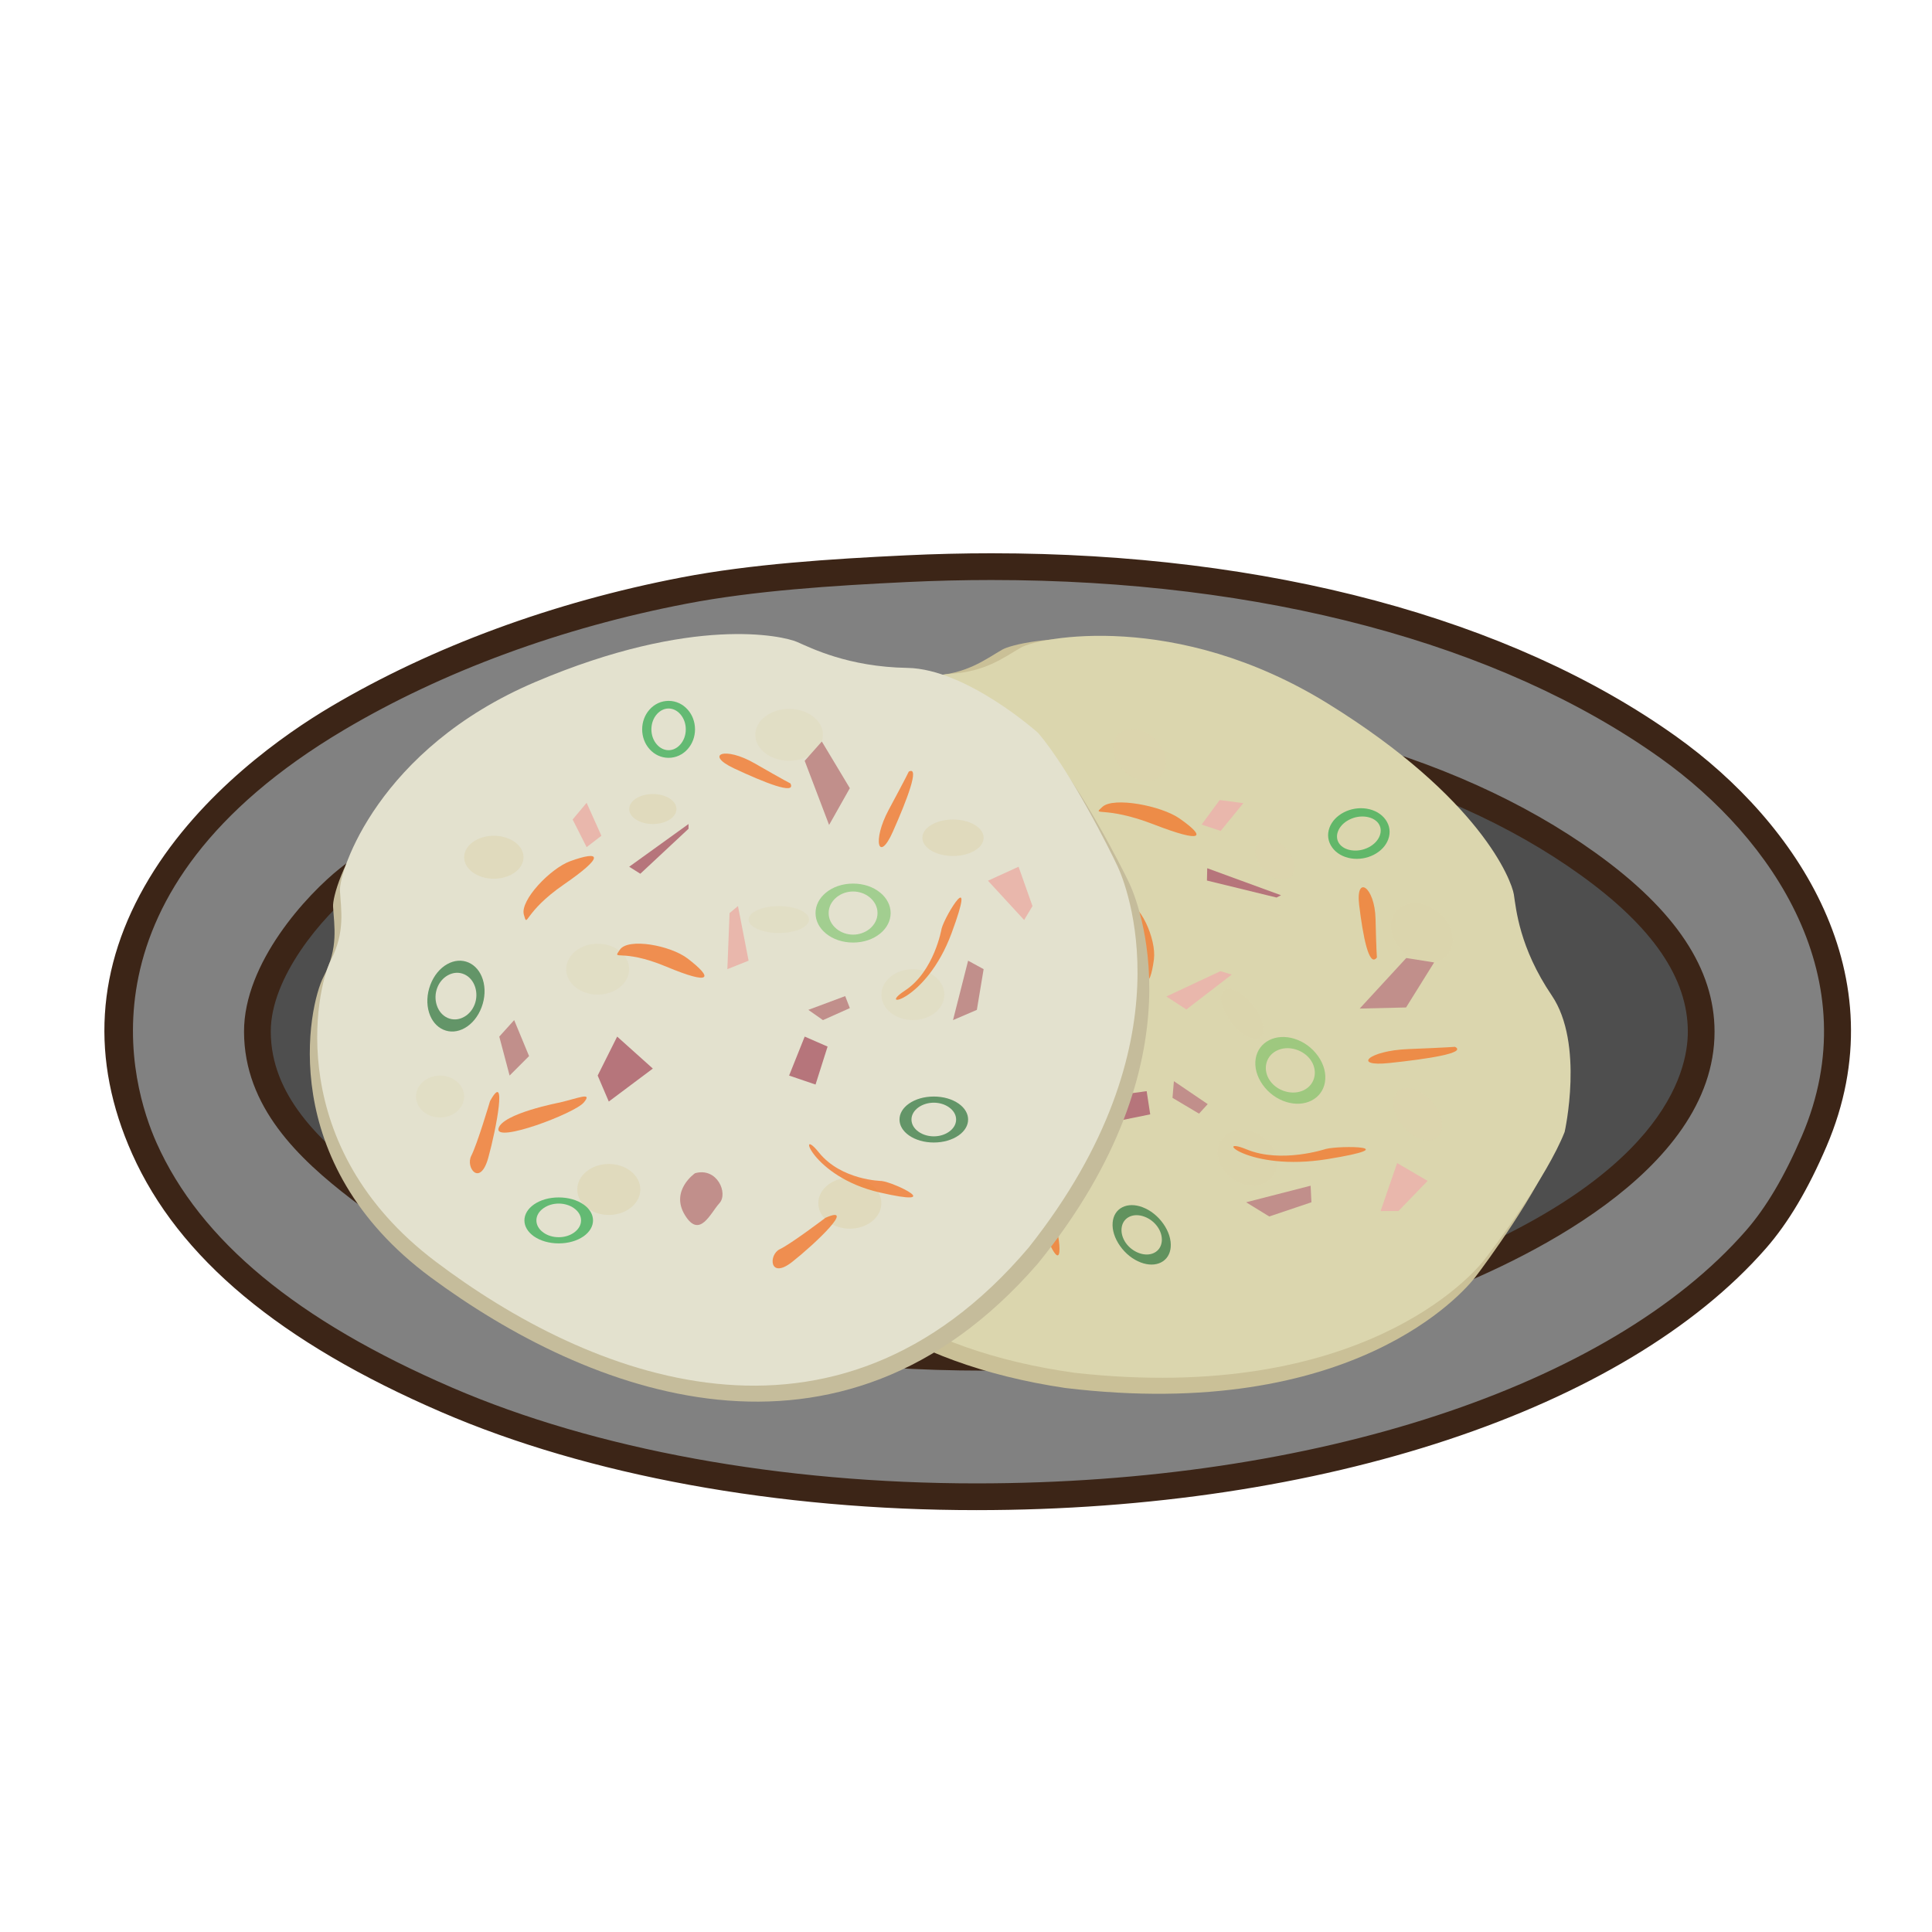 <?xml version="1.0" encoding="utf-8"?>
<!-- Generator: Adobe Illustrator 16.0.0, SVG Export Plug-In . SVG Version: 6.00 Build 0)  -->
<!DOCTYPE svg PUBLIC "-//W3C//DTD SVG 1.1//EN" "http://www.w3.org/Graphics/SVG/1.1/DTD/svg11.dtd">
<svg version="1.1" id="Layer_1" xmlns="http://www.w3.org/2000/svg" xmlns:xlink="http://www.w3.org/1999/xlink" x="0px" y="0px"
	 width="500px" height="500px" viewBox="0 0 500 500" enable-background="new 0 0 500 500" xml:space="preserve">
<g id="Layer_1_copy_40">
	<g>
		<path fill="#4E4E4E" d="M458.363,275.166c0,50.282-92.605,91.047-206.842,91.047c-114.235,0-206.835-40.765-206.835-91.047
			c0-50.289,92.602-91.053,206.837-91.053C365.758,184.113,458.363,224.877,458.363,275.166z"/>
		<path fill="#211010" d="M251.521,369.672c-55.714,0-108.153-9.574-147.65-26.961c-40.397-17.781-62.647-41.771-62.647-67.546
			c0-25.777,22.25-49.767,62.647-67.552c39.497-17.387,91.937-26.961,147.65-26.961c55.72,0,108.158,9.574,147.656,26.961
			c40.396,17.785,62.645,41.774,62.645,67.552c0,25.774-22.247,49.765-62.645,67.546
			C359.681,360.098,307.241,369.672,251.521,369.672z M251.521,187.575c-112.142,0-203.38,39.292-203.38,87.59
			c0,48.295,91.239,87.585,203.38,87.585c112.143,0,203.383-39.29,203.383-87.585C454.904,226.867,363.664,187.575,251.521,187.575z
			"/>
	</g>
	<g>
		<path fill="#818181" d="M234.567,147.176c79.655-3.792,150.548,12.937,197.208,46.234c26.333,18.789,57.104,56.689,37.743,101.906
			c-3.672,8.567-8.576,18.021-15.097,25.479c-61.75,70.588-235.556,86.045-338.741,41.511c-35.432-15.285-65.17-35.68-78.32-65.103
			c-23.305-52.16,17.866-92.299,50.014-111.344c24.519-14.522,54.905-26.355,89.638-33.025
			C194.505,149.476,214.51,148.13,234.567,147.176z M177.952,190.58c-34.683,6.941-63.893,17.891-87.751,36.796
			c-9.218,7.314-23.626,23.966-23.59,39.636c0.046,18.463,14.393,31.342,26.422,40.567c62.385,47.87,191.152,56.911,276.467,24.538
			c26.116-9.913,70.769-32.354,70.769-65.106c0-18.856-15.062-33.212-29.253-43.404c-43.297-31.114-107.119-42.888-175.503-39.635
			C214.477,184.976,195.92,186.984,177.952,190.58z"/>
		<path fill="#3C2517" d="M252.676,390.82c-51.378,0-100.518-9-138.364-25.336c-41.871-18.067-68.077-39.939-80.107-66.866
			c-10.886-24.366-9.403-48.346,4.403-71.288c13.516-22.448,35.249-37.481,47.003-44.446c26.189-15.509,57.569-27.074,90.75-33.444
			c17.972-3.452,38.519-4.789,58.041-5.719c7.428-0.355,14.897-0.535,22.209-0.535c71.414,0,134.333,16.838,177.176,47.408
			c31.227,22.285,57.852,61.856,38.917,106.085c-4.789,11.176-9.921,19.807-15.68,26.394
			C420.473,364.859,342.174,390.82,252.676,390.82z M256.609,150.107c-7.2,0-14.562,0.176-21.879,0.525
			c-19.27,0.92-39.518,2.233-57.066,5.605c-32.407,6.218-63.018,17.494-88.529,32.6c-70.729,41.898-55.09,92.456-48.613,106.951
			c11.292,25.272,36.325,45.991,76.528,63.346c37.006,15.972,85.172,24.765,135.626,24.765c87.558,0,163.866-25.054,199.142-65.379
			c5.276-6.031,10.021-14.066,14.521-24.564c17.319-40.452-7.534-77.009-36.574-97.726
			C388.089,166.487,326.595,150.107,256.609,150.107z M254.609,354.714h-0.004c-66.27,0-127.46-16.596-163.68-44.387
			c-13.707-10.519-27.726-23.884-27.771-43.31c-0.047-17.847,16.267-35.504,24.897-42.352
			c22.597-17.911,50.949-29.821,89.218-37.481c17.461-3.493,35.914-5.613,58.079-6.67c7.351-0.349,14.711-0.525,21.869-0.525
			c64.787,0,118.665,14.11,155.817,40.805c20.648,14.838,30.69,29.954,30.69,46.215c0,36.678-51.049,60.012-73.002,68.344
			C337.345,348.02,297.191,354.714,254.609,354.714z M257.219,186.911c-7.052,0-14.299,0.176-21.541,0.518
			c-21.812,1.041-39.938,3.121-57.045,6.543c-37.158,7.438-64.573,18.916-86.281,36.12c-8.972,7.118-22.311,22.816-22.277,36.91
			c0.039,16.426,12.693,28.346,25.066,37.833c35.052,26.899,94.665,42.954,159.466,42.958c41.156,0,81.524-6.713,113.664-18.909
			c61.855-23.474,68.538-51.093,68.538-61.872c0-13.871-9.1-27.15-27.813-40.596C373.032,200.572,320.55,186.911,257.219,186.911z"
			/>
	</g>
	<g>
		<g>
			<path fill="#CAC097" d="M402.421,296.889c0,0,4.88-23.168-3.773-35.912c-8.649-12.745-9.581-23.002-10.205-26.708
				c-0.621-3.705-8.988-25.452-48.923-50.604c-39.936-25.153-75.729-18.102-80.201-15.509c-4.469,2.585-9.141,6.301-18.426,6.766
				s-52.362,13.166-57.566,59.855c-5.203,46.687,7.179,111.74,92.347,124.431c74.607,8.984,103.3-25.057,106.08-28.633
				C384.537,327,398.035,308.534,402.421,296.889z"/>
		</g>
		<g>
			<path fill="#DBD6AE" d="M404.934,292.927c0,0,5.122-22.823-3.325-35.28c-8.443-12.453-9.252-22.531-9.826-26.167
				c-0.582-3.642-8.642-24.95-48.031-49.335c-39.396-24.392-75.054-17.144-79.528-14.562c-4.478,2.585-9.164,6.274-18.395,6.812
				c-9.234,0.538-52.203,13.392-57.929,59.344c-5.723,45.953,5.815,109.806,90.315,121.553
				c74.046,8.188,102.975-25.528,105.777-29.065C386.803,322.686,400.435,304.416,404.934,292.927z"/>
		</g>
		<g opacity="0.25">
			<path fill="#DDD4AD" d="M232.275,219.115c-2.825,1.446-6.692,0.382-8.646-2.386c-1.947-2.769-1.24-6.184,1.585-7.633
				c2.821-1.445,6.689-0.379,8.644,2.389C235.805,214.25,235.097,217.669,232.275,219.115z"/>
		</g>
		<g opacity="0.25">
			<path fill="#DDD4AD" d="M287.479,237.495c-3.426,1.754-8.271,0.249-10.826-3.374c-2.551-3.611-1.834-7.972,1.593-9.733
				c3.433-1.755,8.274-0.249,10.827,3.37C291.622,231.377,290.912,235.734,287.479,237.495z"/>
		</g>
		<g opacity="0.53">
			<path fill="#DDD4AD" d="M235.438,267.33c-3.43,1.758-8.277,0.249-10.826-3.369c-2.553-3.615-1.838-7.977,1.592-9.732
				c3.426-1.756,8.271-0.25,10.823,3.369C239.576,261.211,238.865,265.572,235.438,267.33z"/>
		</g>
		<g opacity="0.25">
			<path fill="#DDD4AD" d="M327.442,306.177c-3.431,1.759-8.274,0.253-10.827-3.366c-2.545-3.619-1.838-7.976,1.593-9.729
				c3.429-1.761,8.274-0.252,10.822,3.362C331.58,300.059,330.868,304.419,327.442,306.177z"/>
		</g>
		<g opacity="0.25">
			<path fill="#DDD4AD" d="M372.942,248.484c-3.495,1.792-8.548,0.093-11.285-3.788c-2.734-3.885-2.126-8.487,1.373-10.279
				c3.491-1.794,8.547-0.096,11.28,3.789C377.05,242.087,376.438,246.693,372.942,248.484z"/>
		</g>
		<g opacity="0.53">
			<path fill="#DDD4AD" d="M333.414,227.313c-2.018,1.033-5.197-0.326-7.114-3.041c-1.911-2.711-1.828-5.752,0.187-6.786
				c2.021-1.033,5.207,0.329,7.117,3.038C335.515,223.242,335.431,226.283,333.414,227.313z"/>
		</g>
		<g opacity="0.25">
			<path fill="#DDD4AD" d="M325.907,268.68c-1.812,0.93-5.269-1.13-7.713-4.6c-2.449-3.477-2.961-7.046-1.146-7.973
				c1.813-0.935,5.268,1.129,7.719,4.6C327.21,264.18,327.725,267.746,325.907,268.68z"/>
		</g>
		<g opacity="0.53">
			<path fill="#DDD4AD" d="M371.407,294.732c-2.456,1.256-6.454-0.571-8.926-4.088c-2.479-3.517-2.499-7.387-0.048-8.64
				c2.456-1.264,6.453,0.567,8.931,4.084C373.839,289.602,373.86,293.469,371.407,294.732z"/>
		</g>
		<g opacity="0.53">
			<path fill="#DDD4AD" d="M267.396,319.133c-3.43,1.76-8.274,0.25-10.826-3.365c-2.549-3.615-1.838-7.979,1.592-9.732
				c3.423-1.76,8.271-0.253,10.827,3.361C271.537,313.016,270.823,317.376,267.396,319.133z"/>
		</g>
		<g opacity="0.53">
			<path fill="#DDD4AD" d="M299.263,201.549c-2.888,1.479-7.182-0.077-9.581-3.482c-2.402-3.407-2-7.367,0.892-8.85
				c2.892-1.482,7.175,0.08,9.577,3.482C302.55,196.102,302.156,200.063,299.263,201.549z"/>
		</g>
		<g opacity="0.75">
			<g>
				<path fill="#F37326" d="M343.098,297.354c0,0-11.475,3.822-20.471,0.109c-8.995-3.712,0.236,5.862,20.876,2.52
					C364.14,296.643,346.982,296.377,343.098,297.354z"/>
			</g>
		</g>
		<g opacity="0.75">
			<g>
				<path fill="#F37326" d="M272.848,316.406c0,0-5.763-8.44-2.227-16.629c3.535-8.186-7.005,1.555-0.893,17.568
					C275.841,333.367,274.404,319.348,272.848,316.406z"/>
			</g>
		</g>
		<g opacity="0.75">
			<g>
				<path fill="#F37326" d="M255.637,309.337c0,0-11.332-3.868-14.329-5.56c-2.991-1.691-9.052,1.646-1.27,4.164
					C247.82,310.457,263.643,314.163,255.637,309.337z"/>
			</g>
		</g>
		<g opacity="0.75">
			<g>
				<path fill="#F37326" d="M234.953,225.06c0,0-12.328,2.725-16.077,2.934c-3.752,0.213-6.367,5.763,1.994,3.785
					C229.235,229.809,245.195,224.721,234.953,225.06z"/>
			</g>
		</g>
		<g opacity="0.75">
			<g>
				<path fill="#F37326" d="M244.8,239.708c0,0-11.097-10.574-15.29-9.468c-4.192,1.1,14.781,13.923,18.819,14.475
					C252.366,245.271,248.598,243.051,244.8,239.708z"/>
			</g>
		</g>
		<g opacity="0.75">
			<g>
				<path fill="#F37326" d="M298.632,248.302c0.686-5.231-3.612-14.94-7.757-15.173c-4.141-0.239,0.622-0.057,2.65,11.753
					C295.555,256.695,297.591,256.177,298.632,248.302z"/>
			</g>
		</g>
		<g opacity="0.75">
			<g>
				<path fill="#F37326" d="M305.207,211.788c-4.691-3.264-16.991-5.62-19.889-2.984c-2.9,2.632,0.347-0.445,13.253,4.546
					C311.472,218.344,312.275,216.712,305.207,211.788z"/>
			</g>
		</g>
		<g opacity="0.75">
			<g>
				<path fill="#F37326" d="M376.558,270.918c0,0-1.884,0.173-12.155,0.586c-10.266,0.411-14.574,4.632-4.864,3.607
					C369.244,274.088,379.709,272.534,376.558,270.918z"/>
			</g>
		</g>
		<g opacity="0.75">
			<g>
				<path fill="#F37326" d="M356.344,247.793c0,0-0.159-1.536-0.353-9.966c-0.192-8.427-5.193-11.551-4.244-3.649
					C352.701,242.081,354.276,250.559,356.344,247.793z"/>
			</g>
		</g>
		<g opacity="0.68">
			<g>
				<path fill="#277339" d="M289.865,322.447c-1.396-1.977-2.077-4.127-1.911-6.047c0.149-1.799,1.03-3.205,2.481-3.948
					c1.459-0.748,3.323-0.759,5.26-0.022c2.064,0.776,3.973,2.299,5.367,4.275c1.396,1.98,2.07,4.127,1.914,6.055
					c-0.148,1.801-1.032,3.2-2.491,3.948c-1.448,0.739-3.316,0.751-5.251,0.021C293.164,325.947,291.258,324.427,289.865,322.447z
					 M299.559,317.479c-0.82-1.166-2.004-2.084-3.332-2.584c-1.467-0.557-2.898-0.539-4.035,0.043
					c-1.133,0.584-1.824,1.653-1.935,3.014c-0.106,1.238,0.292,2.562,1.106,3.729c0.824,1.162,2.007,2.08,3.34,2.584
					c1.462,0.553,2.895,0.535,4.031-0.05c1.133-0.581,1.819-1.649,1.939-3.013C300.777,319.964,300.383,318.639,299.559,317.479z"/>
			</g>
		</g>
		<g opacity="0.68">
			<g>
				<path fill="#277339" d="M256.566,211.581c-2.781,0.439-5.469,0.106-7.581-0.93c-1.977-0.974-3.206-2.473-3.476-4.214
					c-0.266-1.748,0.463-3.549,2.051-5.084c1.698-1.635,4.164-2.778,6.953-3.217c2.78-0.435,5.469-0.106,7.579,0.934
					c1.97,0.974,3.206,2.469,3.474,4.217c0.266,1.745-0.459,3.549-2.049,5.082C261.82,210.003,259.352,211.143,256.566,211.581z
					 M254.786,199.944c-1.636,0.256-3.142,0.977-4.234,2.034c-1.202,1.157-1.748,2.542-1.538,3.908
					c0.209,1.365,1.146,2.519,2.638,3.256c1.355,0.668,3.005,0.894,4.644,0.638c1.64-0.259,3.144-0.98,4.233-2.034
					c1.199-1.156,1.751-2.548,1.539-3.908c-0.211-1.369-1.147-2.525-2.637-3.257C258.076,199.911,256.425,199.685,254.786,199.944z"
					/>
			</g>
		</g>
		<g opacity="0.68">
			<g>
				<path fill="#28A94A" d="M210.35,257.107c-1.396-1.978-2.074-4.127-1.914-6.047c0.152-1.806,1.036-3.205,2.488-3.953
					c1.452-0.744,3.319-0.75,5.258-0.02c2.066,0.781,3.971,2.3,5.367,4.28c1.395,1.975,2.072,4.124,1.914,6.049
					c-0.153,1.801-1.038,3.203-2.493,3.946c-1.452,0.744-3.316,0.755-5.253,0.025C213.652,260.607,211.745,259.089,210.35,257.107z
					 M220.046,252.137c-0.816-1.167-2.007-2.081-3.336-2.586c-1.463-0.552-2.892-0.535-4.035,0.046
					c-1.132,0.582-1.817,1.655-1.937,3.014c-0.104,1.238,0.296,2.562,1.112,3.729c0.824,1.16,2.009,2.083,3.337,2.586
					c1.466,0.549,2.895,0.534,4.028-0.05c1.143-0.582,1.83-1.651,1.943-3.015C221.263,254.625,220.87,253.303,220.046,252.137z"/>
			</g>
		</g>
		<g opacity="0.46">
			<g>
				<path fill="#54B848" d="M326.755,280.691c-1.524-2.164-2.154-4.575-1.771-6.784c0.361-2.075,1.589-3.742,3.453-4.699
					c1.862-0.954,4.166-1.097,6.479-0.399c2.473,0.75,4.675,2.354,6.205,4.519c1.525,2.165,2.153,4.579,1.765,6.792
					c-0.358,2.068-1.589,3.738-3.453,4.695c-1.86,0.953-4.165,1.094-6.479,0.397C330.482,284.46,328.28,282.859,326.755,280.691z
					 M339.19,274.314c-0.897-1.275-2.271-2.238-3.862-2.723c-1.752-0.527-3.513-0.408-4.972,0.342
					c-1.455,0.746-2.409,2.02-2.687,3.584c-0.245,1.422,0.11,2.912,1.011,4.188s2.271,2.243,3.858,2.722
					c1.751,0.528,3.519,0.409,4.979-0.339c1.455-0.748,2.406-2.021,2.683-3.585C340.449,277.077,340.091,275.591,339.19,274.314z"/>
			</g>
		</g>
		<g opacity="0.68">
			<g>
				<path fill="#28A94A" d="M344.732,219.277c-1.073-1.521-1.31-3.33-0.661-5.074c0.604-1.638,1.931-3.054,3.729-3.978
					c1.802-0.924,3.888-1.256,5.869-0.947c2.11,0.335,3.867,1.359,4.941,2.881c1.075,1.522,1.31,3.33,0.659,5.078
					c-0.604,1.638-1.927,3.051-3.729,3.974c-1.798,0.921-3.883,1.256-5.862,0.947C347.562,221.823,345.806,220.8,344.732,219.277z
					 M356.749,213.117c-0.635-0.897-1.731-1.509-3.094-1.725c-1.495-0.236-3.095,0.03-4.503,0.754
					c-1.409,0.721-2.437,1.801-2.893,3.037c-0.419,1.13-0.299,2.24,0.333,3.137s1.73,1.512,3.099,1.725
					c1.491,0.236,3.09-0.03,4.499-0.751c1.408-0.725,2.437-1.805,2.895-3.041C357.5,215.13,357.381,214.014,356.749,213.117z"/>
			</g>
		</g>
		<g>
			<path fill="#C18F8B" d="M247.401,276.667c0,0-7.861-3.051-11.657,3.095c-3.788,6.141,4.247,5.073,7.937,5.719
				C247.362,286.129,252.188,280.509,247.401,276.667z"/>
		</g>
		<g>
			<polygon fill="#B6757B" points="256.939,244.234 252.236,249.793 266.723,254.825 269.288,243.42 			"/>
		</g>
		<g>
			<polygon fill="#B6757B" points="296.753,282.386 284.979,284.02 286.658,290.635 297.675,288.393 			"/>
		</g>
		<g>
			<polygon fill="#E9B7AC" points="315.842,251.339 301.857,257.893 307.031,261.246 318.776,252.216 			"/>
		</g>
		<g>
			<polygon fill="#C18F8B" points="312.556,285.747 303.803,279.809 303.443,284.122 310.308,288.209 			"/>
		</g>
		<g>
			<polygon fill="#C18F8B" points="339.186,306.861 322.494,311.148 328.483,314.824 339.396,311.145 			"/>
		</g>
		<g>
			<polygon fill="#E9B7AC" points="361.577,301 357.301,313.421 361.913,313.412 369.464,305.609 			"/>
		</g>
		<g>
			<polygon fill="#E9B7AC" points="315.652,207.045 310.97,213.402 315.901,215.047 321.776,207.86 			"/>
		</g>
		<g>
			<polygon fill="#C18F8B" points="252.021,218.922 244.039,225.934 251.637,227.545 258.215,219.959 			"/>
		</g>
		<g>
			<polygon fill="#C18F8B" points="371.151,249.08 363.94,247.936 351.888,261.016 363.887,260.73 			"/>
		</g>
		<g>
			<polygon fill="#B6757B" points="331.529,231.686 312.429,224.698 312.355,227.884 330.37,232.281 			"/>
		</g>
		<g>
			<path fill="#C5BC9B" d="M271.089,193.799c0,0-18.907-16.552-34.62-16.812c-15.715-0.256-25.538-5.171-29.224-6.719
				c-3.682-1.555-27.495-6.985-69.24,10.342c-41.738,17.327-52.076,49.132-51.807,54.046c0.272,4.908,1.475,10.598-2.453,18.098
				c-3.931,7.5-12.525,48.096,27.742,77.834c40.269,29.742,105.581,55.855,157.146-3.622c43.217-53.266,25.538-94.376,23.573-98.517
				C290.243,224.312,279.68,203.625,271.089,193.799z"/>
		</g>
		<g>
			<path fill="#E3E1CE" d="M268.645,189.662c0,0-18.478-16.552-33.83-16.812c-15.356-0.256-24.957-5.167-28.552-6.723
				c-3.6-1.549-26.875-6.982-67.662,10.345c-40.789,17.327-50.888,49.132-50.621,54.043c0.259,4.916,1.436,10.604-2.403,18.102
				c-3.838,7.497-12.235,48.095,27.113,77.837c39.346,29.735,103.169,55.853,153.555-3.622c42.228-53.27,24.956-94.383,23.032-98.52
				C287.359,220.171,277.041,199.485,268.645,189.662z"/>
		</g>
		<g opacity="0.25">
			<path fill="#DDD4AD" d="M120.126,283.786c0,2.993-2.79,5.431-6.24,5.431c-3.442,0-6.234-2.438-6.234-5.431
				c0-3.001,2.792-5.433,6.234-5.433C117.336,278.354,120.126,280.785,120.126,283.786z"/>
		</g>
		<g opacity="0.25">
			<ellipse fill="#DDD4AD" cx="154.677" cy="250.817" rx="8.158" ry="6.597"/>
		</g>
		<g opacity="0.53">
			<path fill="#DDD4AD" d="M165.713,307.833c0,3.642-3.652,6.593-8.158,6.593c-4.502,0-8.157-2.951-8.157-6.593
				c0-3.644,3.655-6.594,8.157-6.594C162.061,301.239,165.713,304.189,165.713,307.833z"/>
		</g>
		<g opacity="0.25">
			<path fill="#DDD4AD" d="M244.411,257.415c0,3.638-3.652,6.592-8.158,6.592s-8.157-2.954-8.157-6.592
				c0-3.644,3.651-6.597,8.157-6.597S244.411,253.771,244.411,257.415z"/>
		</g>
		<g opacity="0.25">
			<ellipse fill="#DDD4AD" cx="204.224" cy="190.177" rx="8.758" ry="6.723"/>
		</g>
		<g opacity="0.53">
			<path fill="#DDD4AD" d="M175.071,209.375c0,2.144-2.738,3.881-6.118,3.881s-6.118-1.738-6.118-3.881
				c0-2.14,2.738-3.877,6.118-3.877S175.071,207.235,175.071,209.375z"/>
		</g>
		<g opacity="0.25">
			<ellipse fill="#DDD4AD" cx="201.563" cy="237.983" rx="7.83" ry="3.49"/>
		</g>
		<g opacity="0.53">
			<path fill="#DDD4AD" d="M254.562,216.812c0,2.605-3.545,4.719-7.925,4.719s-7.926-2.114-7.926-4.719
				c0-2.609,3.546-4.722,7.926-4.722S254.562,214.203,254.562,216.812z"/>
		</g>
		<g opacity="0.53">
			<path fill="#DDD4AD" d="M228.096,311.387c0,3.643-3.653,6.594-8.156,6.594c-4.506,0-8.162-2.951-8.162-6.594
				c0-3.642,3.656-6.592,8.162-6.592C224.442,304.795,228.096,307.746,228.096,311.387z"/>
		</g>
		<g opacity="0.53">
			<path fill="#DDD4AD" d="M135.479,221.856c0,3.067-3.437,5.556-7.676,5.556c-4.241,0-7.678-2.489-7.678-5.556
				c0-3.077,3.437-5.56,7.678-5.56C132.043,216.297,135.479,218.779,135.479,221.856z"/>
		</g>
		<g opacity="0.75">
			<g>
				<path fill="#F37326" d="M243.681,240.343c0,0-1.881,11.056-9.502,16.031c-7.616,4.981,5.474,3.037,12.1-14.9
					C252.904,223.535,244.617,236.774,243.681,240.343z"/>
			</g>
		</g>
		<g opacity="0.75">
			<g>
				<path fill="#F37326" d="M228.155,305.635c0,0-10.425-0.146-16.254-7.406c-5.829-7.262-1.864,6.316,15.655,10.357
					C245.076,312.626,231.577,306.038,228.155,305.635z"/>
			</g>
		</g>
		<g opacity="0.75">
			<g>
				<path fill="#F37326" d="M213.612,315.173c0,0-8.85,6.72-11.804,8.125s-2.741,7.97,3.214,3.279
					C210.975,321.893,221.78,311.58,213.612,315.173z"/>
			</g>
		</g>
		<g opacity="0.75">
			<g>
				<path fill="#F37326" d="M126.822,284.962c0,0-3.293,11.119-4.858,14.156c-1.564,3.048,2.28,8.138,4.396,0.528
					C128.481,292.038,131.319,276.788,126.822,284.962z"/>
			</g>
		</g>
		<g opacity="0.75">
			<g>
				<path fill="#F37326" d="M144.838,285.333c0,0-14.875,2.849-15.832,6.728c-0.963,3.875,19.674-3.879,22.072-6.728
					C153.478,282.49,149.679,284.21,144.838,285.333z"/>
			</g>
		</g>
		<g opacity="0.75">
			<g>
				<path fill="#F37326" d="M177.949,248.059c-4.46-3.41-15.356-5.4-17.513-2.293c-2.16,3.104,0.239-0.519,11.996,4.4
					C184.187,255.078,184.668,253.2,177.949,248.059z"/>
			</g>
		</g>
		<g opacity="0.75">
			<g>
				<path fill="#F37326" d="M147.639,222.847c-5.188,1.864-13.11,10.166-12.063,13.877c1.047,3.712-0.242-0.515,10.379-7.839
					C156.574,221.564,155.455,220.042,147.639,222.847z"/>
			</g>
		</g>
		<g opacity="0.75">
			<g>
				<path fill="#F37326" d="M235.192,199.691c0,0-0.721,1.569-5.157,9.81c-4.443,8.238-2.598,13.924,1.017,5.782
					C234.668,207.148,238.153,198.123,235.192,199.691z"/>
			</g>
		</g>
		<g opacity="0.75">
			<g>
				<path fill="#F37326" d="M204.561,202.752c0,0-1.482-0.725-9.277-5.21c-7.8-4.486-13.004-2.296-5.331,1.306
					C197.628,202.449,206.122,205.882,204.561,202.752z"/>
			</g>
		</g>
		<g opacity="0.68">
			<g>
				<path fill="#277339" d="M241.666,295.68c-2.466,0-4.749-0.656-6.43-1.839c-1.579-1.106-2.446-2.567-2.446-4.11
					c0-1.545,0.867-3.004,2.446-4.113c1.681-1.18,3.964-1.834,6.43-1.834s4.745,0.654,6.434,1.834
					c1.575,1.109,2.446,2.568,2.446,4.113c0,1.543-0.871,3.004-2.446,4.11C246.411,295.023,244.132,295.68,241.666,295.68z
					 M241.666,285.377c-1.448,0-2.844,0.419-3.931,1.184c-1.189,0.842-1.845,1.965-1.845,3.17c0,1.207,0.655,2.338,1.845,3.17
					c1.087,0.766,2.482,1.181,3.931,1.181s2.848-0.415,3.929-1.181c1.196-0.832,1.847-1.963,1.847-3.17
					c0-1.205-0.65-2.328-1.847-3.17C244.514,285.796,243.115,285.377,241.666,285.377z"/>
			</g>
		</g>
		<g opacity="0.68">
			<g>
				<path fill="#277339" d="M124.633,260.684c-0.904,2.412-2.473,4.33-4.409,5.403c-1.815,1.007-3.763,1.146-5.487,0.392
					c-1.721-0.75-3.03-2.306-3.688-4.393c-0.697-2.225-0.585-4.775,0.319-7.191c0.906-2.408,2.473-4.326,4.413-5.399
					c1.814-1.003,3.762-1.15,5.482-0.396c1.723,0.754,3.034,2.31,3.689,4.394C125.653,255.715,125.54,258.268,124.633,260.684z
					 M113.148,255.676c-0.532,1.42-0.578,2.986-0.127,4.42c0.496,1.574,1.509,2.762,2.857,3.35c1.343,0.588,2.842,0.492,4.211-0.266
					c1.254-0.688,2.23-1.852,2.766-3.273c0.535-1.42,0.574-2.99,0.126-4.424c-0.495-1.567-1.513-2.762-2.855-3.346
					c-1.349-0.589-2.844-0.496-4.213,0.262C114.663,253.09,113.68,254.253,113.148,255.676z"/>
			</g>
		</g>
		<g opacity="0.68">
			<g>
				<path fill="#28A94A" d="M144.599,321.79c-2.466,0-4.749-0.655-6.435-1.835c-1.575-1.113-2.445-2.572-2.445-4.114
					c0-1.545,0.87-3.007,2.445-4.114c1.686-1.186,3.969-1.832,6.435-1.832c2.462,0,4.745,0.646,6.434,1.832
					c1.574,1.107,2.441,2.569,2.441,4.114c0,1.542-0.867,3.001-2.441,4.114C149.344,321.134,147.061,321.79,144.599,321.79z
					 M144.599,311.484c-1.453,0-2.849,0.422-3.932,1.187c-1.193,0.834-1.848,1.96-1.848,3.17c0,1.207,0.654,2.33,1.848,3.171
					c1.083,0.764,2.479,1.176,3.932,1.176c1.449,0,2.845-0.412,3.927-1.176c1.193-0.841,1.849-1.964,1.849-3.171
					c0-1.21-0.655-2.336-1.849-3.17C147.443,311.906,146.048,311.484,144.599,311.484z"/>
			</g>
		</g>
		<g opacity="0.46">
			<g>
				<path fill="#54B848" d="M220.777,243.932c-2.698,0-5.197-0.837-7.038-2.353c-1.729-1.422-2.68-3.3-2.68-5.277
					c0-1.979,0.951-3.854,2.68-5.273c1.841-1.522,4.34-2.356,7.038-2.356c2.698,0,5.197,0.833,7.038,2.356
					c1.728,1.419,2.679,3.293,2.679,5.273c0,1.977-0.951,3.855-2.679,5.277C225.975,243.094,223.476,243.932,220.777,243.932z
					 M220.777,230.719c-1.589,0-3.117,0.538-4.303,1.515c-1.304,1.077-2.021,2.516-2.021,4.067c0,1.545,0.718,2.991,2.021,4.068
					c1.186,0.974,2.714,1.515,4.303,1.515c1.588,0,3.117-0.542,4.304-1.515c1.299-1.077,2.02-2.522,2.02-4.068
					c0-1.552-0.721-2.991-2.02-4.067C223.895,231.257,222.365,230.719,220.777,230.719z"/>
			</g>
		</g>
		<g opacity="0.68">
			<g>
				<path fill="#28A94A" d="M173.031,196.125c-1.897,0-3.656-0.808-4.951-2.273c-1.218-1.372-1.889-3.187-1.889-5.097
					c0-1.911,0.671-3.725,1.889-5.095c1.295-1.468,3.054-2.276,4.951-2.276c1.897,0,3.654,0.808,4.951,2.276
					c1.216,1.37,1.888,3.184,1.888,5.095s-0.672,3.725-1.888,5.097C176.686,195.318,174.929,196.125,173.031,196.125z
					 M173.031,183.361c-1.117,0-2.194,0.521-3.028,1.465c-0.917,1.041-1.422,2.429-1.422,3.928s0.505,2.891,1.422,3.928
					c0.834,0.947,1.911,1.466,3.028,1.466c1.115,0,2.192-0.519,3.026-1.466c0.917-1.037,1.423-2.429,1.423-3.928
					s-0.506-2.888-1.423-3.928C175.224,183.883,174.146,183.361,173.031,183.361z"/>
			</g>
		</g>
		<g>
			<path fill="#C18F8B" d="M179.87,303.628c0,0-6.48,4.463-2.639,10.797c3.835,6.337,6.636-0.519,8.955-3.038
				C188.507,308.866,185.626,302.009,179.87,303.628z"/>
		</g>
		<g>
			<polygon fill="#B6757B" points="154.678,278.354 157.555,285.079 168.953,276.545 159.722,268.268 			"/>
		</g>
		<g>
			<polygon fill="#B6757B" points="208.253,268.268 204.222,278.354 211.06,280.682 214.178,270.855 			"/>
		</g>
		<g>
			<polygon fill="#E9B7AC" points="188.81,236.302 188.241,250.816 193.733,248.624 190.988,234.491 			"/>
		</g>
		<g>
			<polygon fill="#C18F8B" points="218.737,257.79 209.199,261.352 212.981,264.006 219.939,260.896 			"/>
		</g>
		<g>
			<polygon fill="#C18F8B" points="250.546,248.624 246.638,264.006 252.809,261.352 254.562,250.816 			"/>
		</g>
		<g>
			<polygon fill="#E9B7AC" points="255.688,227.928 265.044,238.096 267.205,234.491 263.605,224.312 			"/>
		</g>
		<g>
			<polygon fill="#E9B7AC" points="148.201,212.09 151.815,219.238 155.638,216.297 151.815,207.76 			"/>
		</g>
		<g>
			<polygon fill="#C18F8B" points="129.216,268.268 131.884,278.354 136.921,273.314 133.067,264.006 			"/>
		</g>
		<g>
			<polygon fill="#C18F8B" points="212.688,191.902 208.253,196.9 214.569,213.499 219.939,203.979 			"/>
		</g>
		<g>
			<polygon fill="#B6757B" points="178.188,213.256 162.835,224.312 165.713,226.124 178.188,214.486 			"/>
		</g>
	</g>
</g>
</svg>
